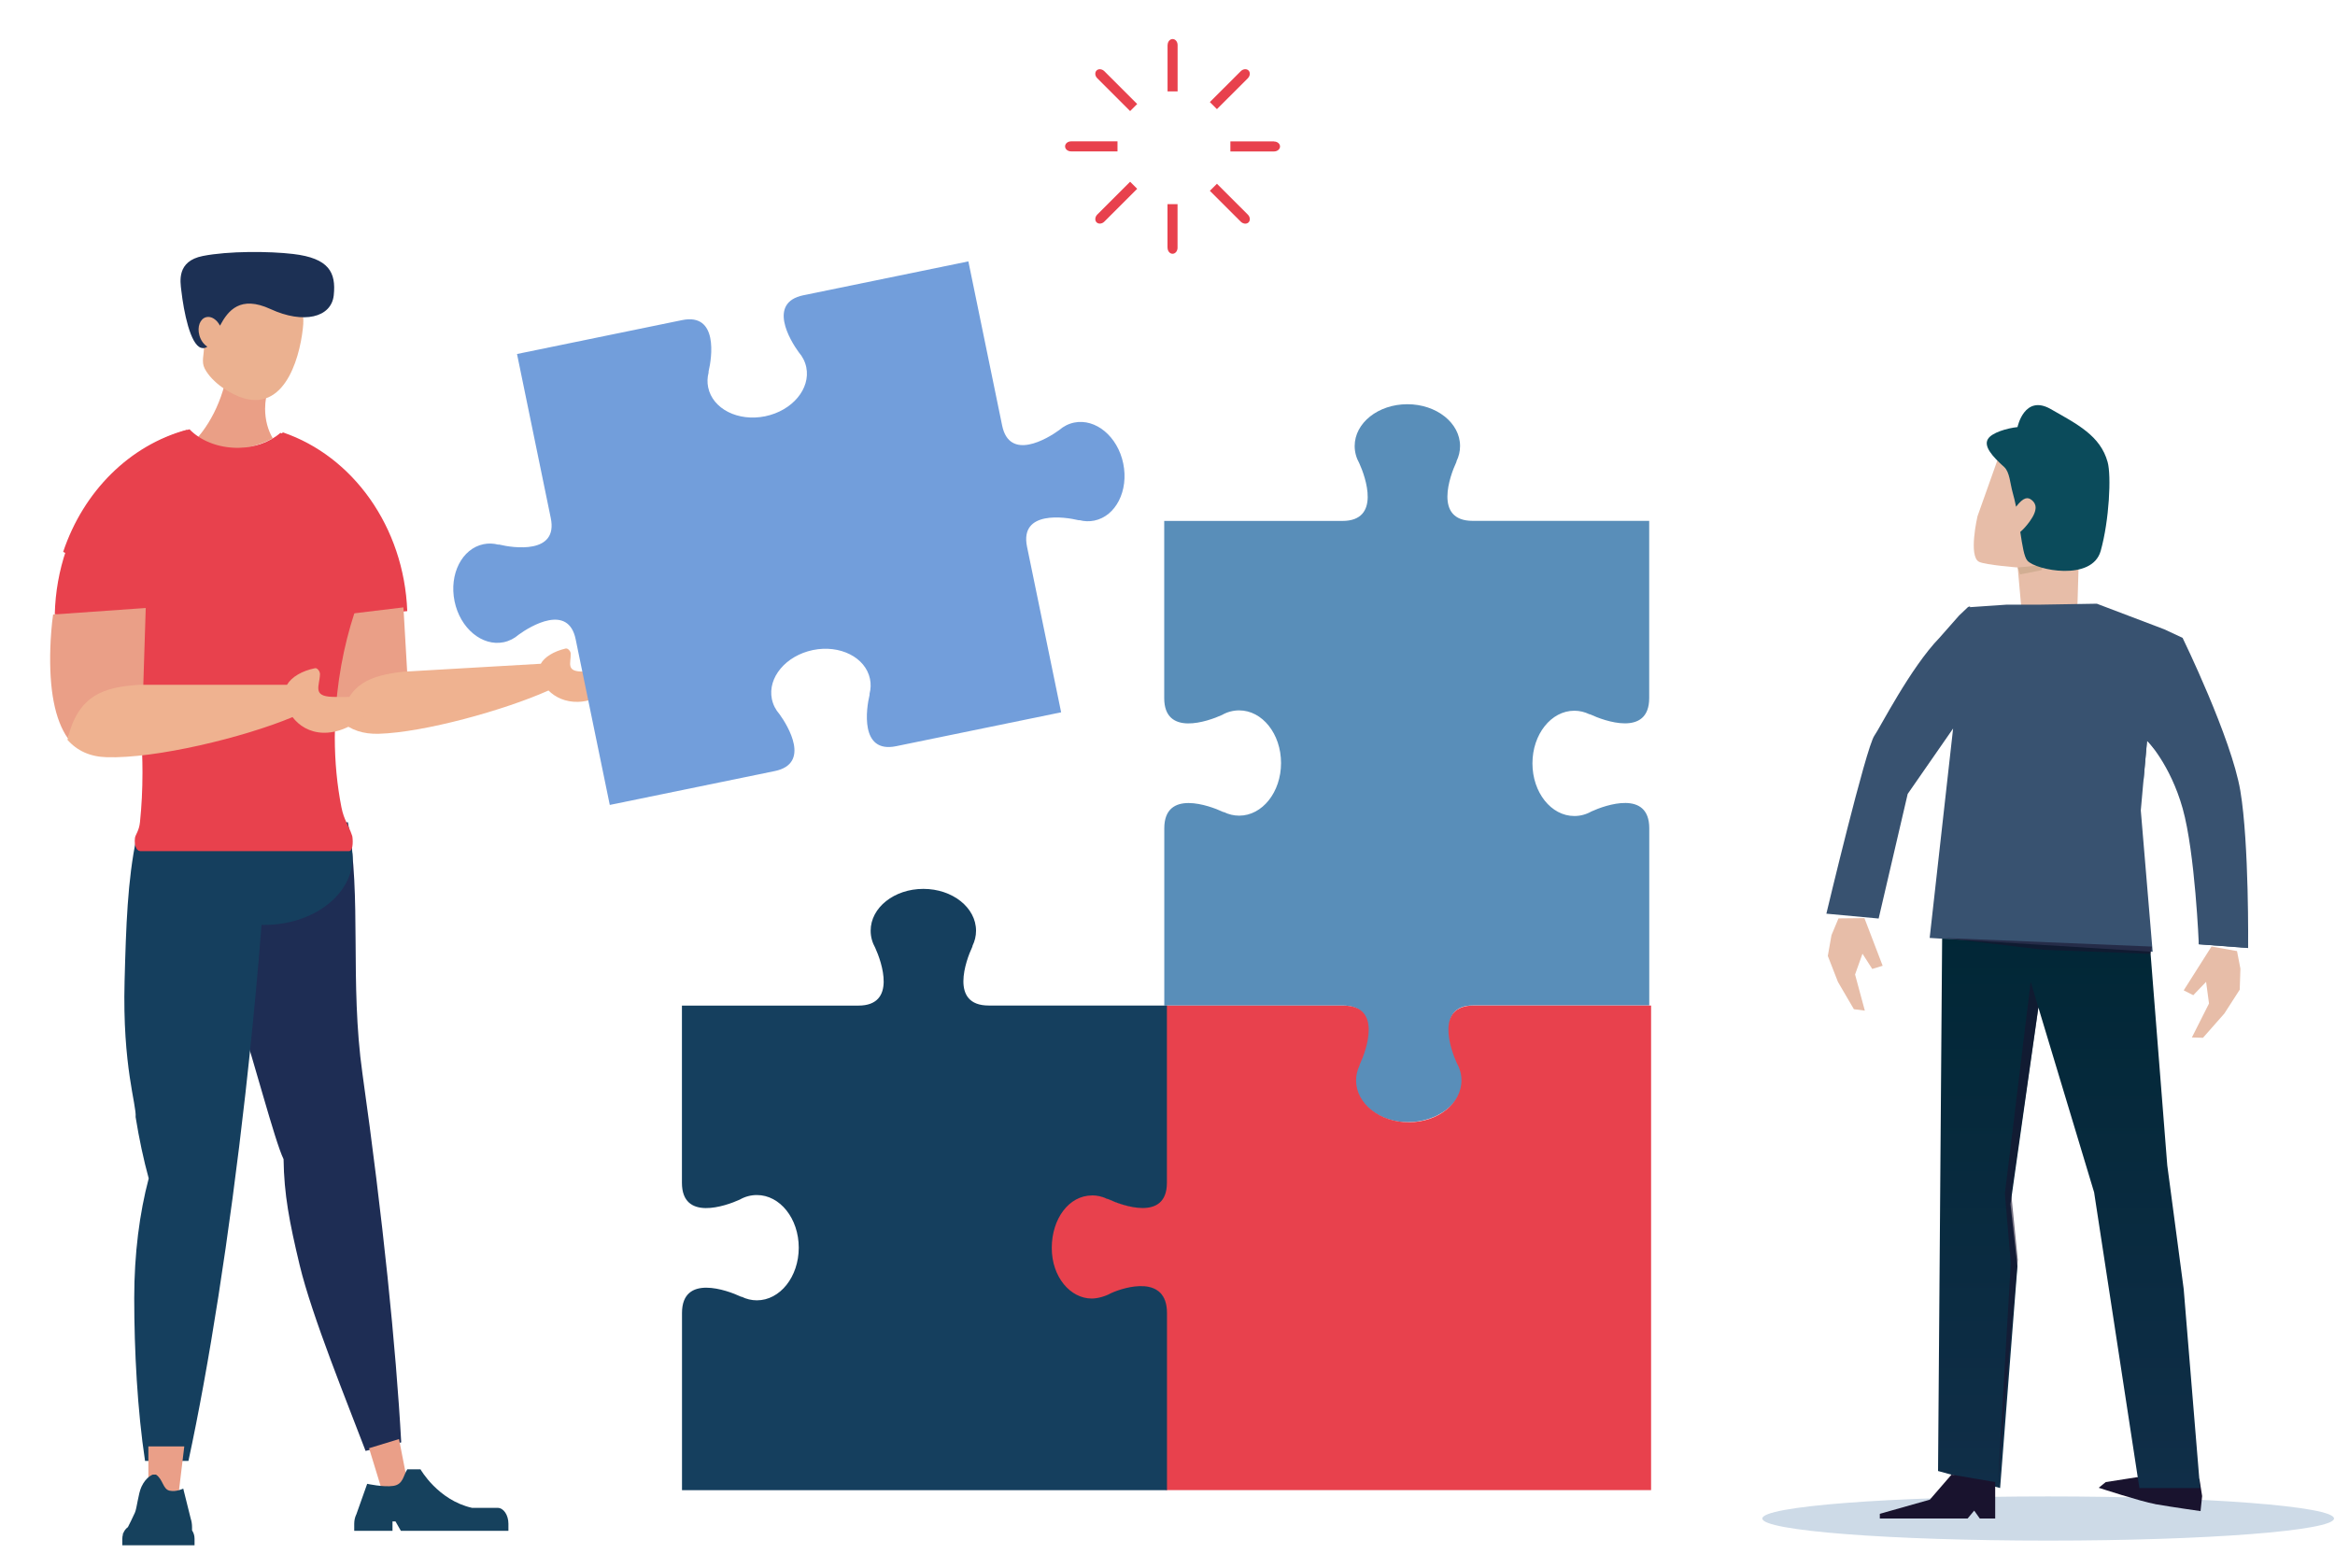 <svg xmlns="http://www.w3.org/2000/svg" width="600" height="403" viewBox="0 0 600 403" fill="none"><path d="M375.841 277.612C375.841 276.045 375.414 274.55 374.665 273.215C373.009 269.601 368.994 258.392 378.454 258.392H423.794V212.857C423.794 202.942 412.553 206.876 408.936 208.532C407.6 209.297 406.104 209.706 404.536 209.706C398.585 209.706 393.775 203.654 393.775 196.178C393.775 188.701 398.585 182.649 404.536 182.649C405.908 182.649 407.208 182.969 408.42 183.557C408.509 183.557 408.616 183.557 408.722 183.628C412.09 185.212 423.777 189.502 423.777 179.391V133.857H378.436C368.317 133.857 372.61 122.179 374.196 118.815C374.249 118.708 374.267 118.601 374.267 118.512C374.855 117.302 375.176 116.002 375.176 114.631C375.176 108.686 369.118 103.88 361.636 103.88C354.153 103.88 348.096 108.686 348.096 114.631C348.096 116.198 348.523 117.693 349.272 119.028C350.928 122.642 354.848 133.874 344.942 133.874H299.156V179.409C299.156 189.324 310.398 185.39 314.014 183.735C315.351 182.969 316.847 182.56 318.415 182.56C324.365 182.56 329.176 188.612 329.176 196.089C329.176 203.565 324.365 209.617 318.415 209.617C317.043 209.617 315.743 209.297 314.531 208.71C314.442 208.71 314.335 208.71 314.228 208.638C310.861 207.054 299.174 202.764 299.174 212.875V258.41H344.96C355.08 258.41 350.786 270.087 349.2 273.452C349.147 273.558 349.129 273.665 349.129 273.754C348.541 274.965 348.221 276.264 348.221 277.635C348.221 283.58 354.278 288.387 361.76 288.387C369.243 288.387 375.841 283.557 375.841 277.612Z" fill="#598EB9"></path><path d="M424.263 382.928V258.41H378.69C368.767 258.41 372.704 269.642 374.361 273.256C375.127 274.591 375.537 276.086 375.537 277.653C375.537 283.598 369.48 288.404 361.997 288.404C354.515 288.404 348.457 283.598 348.457 277.653C348.457 276.282 348.778 274.983 349.366 273.772C349.366 273.683 349.366 273.576 349.437 273.469C351.023 270.105 355.316 258.428 345.197 258.428H299.625V303.731C299.625 313.842 287.938 309.552 284.57 307.968C284.463 307.914 284.357 307.896 284.267 307.896C283.056 307.309 281.756 306.989 280.384 306.989C274.433 306.989 269.623 313.041 269.623 320.517C269.623 327.994 274.433 334.046 280.384 334.046C281.951 334.046 283.448 333.619 284.784 332.871C288.401 331.216 299.642 327.3 299.642 337.197V382.945H424.263V382.928Z" fill="#E8414D"></path><path d="M280.608 307.202C281.98 307.202 283.28 307.523 284.492 308.11C284.581 308.11 284.688 308.11 284.795 308.181C288.162 309.766 299.849 314.056 299.849 303.945V258.41H254.063C243.943 258.41 248.237 246.732 249.823 243.368C249.876 243.261 249.894 243.154 249.894 243.065C250.482 241.855 250.802 240.555 250.802 239.185C250.802 233.239 244.745 228.433 237.263 228.433C229.78 228.433 223.723 233.239 223.723 239.185C223.723 240.751 224.15 242.247 224.899 243.582C226.555 247.195 230.475 258.428 220.569 258.428H175.229V303.963C175.229 313.878 186.47 309.944 190.087 308.288C191.423 307.523 192.919 307.113 194.487 307.113C200.438 307.113 205.248 313.166 205.248 320.642C205.248 328.118 200.438 334.171 194.487 334.171C193.115 334.171 191.815 333.85 190.603 333.263C190.514 333.263 190.407 333.263 190.301 333.192C186.933 331.607 175.246 327.317 175.246 337.428V382.963H299.867V337.428C299.867 327.513 289.08 330.686 285.463 332.342C284.127 333.107 282.101 333.71 280.533 333.71C275.055 333.71 270.262 328.188 270.262 320.712C270.262 313.235 274.658 307.22 280.608 307.22V307.202Z" fill="#153F5E"></path><path d="M526.294 395.922C566.861 395.922 599.748 393.38 599.748 390.244C599.748 387.108 566.861 384.565 526.294 384.565C485.726 384.565 452.84 387.108 452.84 390.244C452.84 393.38 485.726 395.922 526.294 395.922Z" fill="#CDDAE7"></path><path d="M534.274 140.247C534.274 140.247 541.4 131.631 539.316 121.752C538.211 116.536 524.546 112.673 519.879 112.673C515.211 112.673 513.091 118.726 513.091 118.726L508.138 132.664C508.138 132.664 505.715 143.042 508.566 144.395C510.258 145.196 518.471 145.836 518.471 145.836L519.647 158.991L533.811 155.841L534.274 140.229V140.247Z" fill="#E7BDA8"></path><path d="M530.478 136.705L524.528 146.549L519.076 147.617L518.471 145.836L524.19 145.285L529.837 136.705H530.478Z" fill="#D2AE93"></path><path d="M553.746 386.541C558.378 387.342 565.45 388.339 565.45 388.339L565.86 384.476L565.165 380.062L549.06 379.634L541.097 380.88L539.279 382.34C539.279 382.34 550.182 385.9 553.763 386.523L553.746 386.541Z" fill="#19132E"></path><path d="M498 378.032L513.945 382.411L518.399 325.43L516.617 309.481L523.779 258.908L538.103 306.419L549.737 382.411H565.325L561.121 331.269L556.898 299.459L552.427 242.745L518.595 240.68L499.069 238.668L498 378.032Z" fill="url(#paint0_linear_3181_4236)"></path><path d="M469.303 234.806C469.303 234.806 479.511 191.977 481.649 189.039C483.003 187.188 490.86 171.63 498.413 163.851L503.42 158.173L505.647 156.054C505.771 155.93 506.217 155.841 506.217 155.841V156.036L515.534 155.396H523.765L538.802 155.146L556.101 161.715L573.578 203.69L577.657 243.617L564.99 242.656L565.329 205.06L551.7 190.339L550.097 208.264L553.143 244.596L495.848 241.036L502.279 183.557L502.422 186.423L490.2 204.028L482.736 236.052L469.303 234.806Z" fill="#385270"></path><path opacity="0.6" d="M515.176 306.757L516.69 324.576L513.412 380.88L518.49 323.722L516.815 306.935L523.781 258.908L521.803 252.286L515.176 306.757Z" fill="#19132E"></path><path d="M483.039 390.244H505.594L507.286 388.214L508.729 390.244H512.684V380.88L501.46 378.958L495.884 385.402L483.039 389.033V390.244Z" fill="#19132E"></path><path d="M561.123 254.511L563.582 255.757L566.877 252.322L567.626 257.894L563.225 266.616L566.076 266.705L571.563 260.475L575.518 254.333L575.696 248.94L574.823 244.418L568.267 243.243L561.123 254.511Z" fill="#E7BDA8"></path><path opacity="0.6" d="M552.605 245.13L525.205 244.098L499.604 241.054L552.961 243.261L552.605 245.13Z" fill="#19132E"></path><path d="M483.766 248.192L481.094 249.011L478.582 245.095L476.675 250.435L479.187 259.727L476.373 259.353L472.275 252.34L469.674 245.664L470.618 240.324L472.417 236.016L479.08 235.945L483.766 248.192Z" fill="#E7BDA8"></path><path d="M510.812 112.834C511.792 111.178 515.747 110.039 518.419 109.754C518.419 109.754 520.165 101.245 526.953 105.126C533.741 109.006 539.709 111.944 541.58 118.761C542.542 122.232 542.007 133.643 539.798 141.564C537.589 149.486 523.123 146.531 520.967 144.092C520.112 143.131 519.667 140.229 519.132 136.705C519.934 136.01 520.771 135.085 521.555 133.999C523.764 130.937 523.194 129.424 522.107 128.534C521.092 127.697 520.005 127.68 518.045 130.225C517.796 128.979 517.511 127.751 517.172 126.576C516.513 124.262 516.424 121.307 514.981 120.007C511.899 117.248 509.69 114.703 510.812 112.834Z" fill="#0B4B5B"></path><path d="M556.117 161.715L560.838 163.922C560.838 163.922 573.398 189.68 575.678 203.245C577.959 216.809 577.674 243.635 577.674 243.635L565.007 242.674C565.007 242.674 564.063 219.194 560.856 207.766C557.631 196.338 551.716 190.339 551.716 190.339L550.737 201.198C550.737 200.468 550.719 199.738 550.719 199.008C550.719 184.945 551.805 172.004 556.135 161.715H556.117Z" fill="#385270"></path><path d="M54.906 217.699C55.548 228.593 55.031 231.708 58.006 245.522C62.62 266.954 62.104 261.899 62.549 264.907C64.598 270.194 70.638 293.442 72.864 297.892C72.989 306.953 74.361 314.073 76.998 325.11C80.151 338.283 89.308 360.641 93.94 372.87L103.098 370.68C101.761 346.293 98.341 312.81 93.139 275.944C89.807 252.34 93.014 230.444 89.379 211.291L54.906 217.681V217.699Z" fill="#1E2D54"></path><path d="M35.043 215.421C32.78 226.172 32.388 237.974 32.014 252.126C31.426 274.039 35.15 284.043 34.847 287.069C35.755 292.695 36.878 297.981 38.214 302.841C35.862 311.688 34.491 322.226 34.491 333.583C34.491 347.13 35.31 362.456 37.27 375.433H48.422C53.607 351.402 58.898 318.043 63.067 280.981C65.739 257.253 67.61 234.913 68.697 215.438H35.043V215.421Z" fill="#153F5E"></path><path d="M67.914 237.69C80.449 237.69 90.611 229.935 90.611 220.369C90.611 210.803 80.449 203.049 67.914 203.049C55.379 203.049 45.217 210.803 45.217 220.369C45.217 229.935 55.379 237.69 67.914 237.69Z" fill="#153F5E"></path><path d="M45.964 383.266H38.125V371.713H47.353L45.964 383.266Z" fill="#EA9F88"></path><path d="M49.35 393.306V392.505C49.35 391.686 49.225 390.902 49.011 390.279L47.087 382.554C47.087 382.554 45.306 383.462 43.578 383.088C41.832 382.714 41.921 380.204 40.086 378.958H39.248C39.248 378.958 37.538 379.528 36.362 382.055C35.507 383.871 35.204 387.556 34.652 388.766C34.029 390.137 33.369 391.454 32.87 392.451C32.318 392.843 31.873 393.43 31.623 394.16C30.964 394.16 30.822 394.178 31.623 394.213C31.499 394.605 31.427 395.014 31.427 395.442V397.115H49.991V395.442C49.991 394.641 49.76 393.911 49.368 393.323L49.35 393.306Z" fill="#16415D"></path><path d="M104.757 381.219L98.219 383.23L94.834 372.176L102.53 369.826L104.757 381.219Z" fill="#EA9F88"></path><path d="M91.52 389.3L94.353 381.325C94.353 381.325 98.54 382.251 101.087 381.859C103.635 381.468 103.635 379.154 104.65 377.605H108.053C108.053 377.605 112.525 385.526 121.29 387.502H127.864C129.396 387.502 130.643 389.336 130.643 391.597V393.412H103.011L101.622 390.991H100.856V393.412H91.022V391.597C91.022 390.742 91.2 389.959 91.502 389.3H91.52Z" fill="#16415D"></path><path d="M50.076 113.261C52.891 114.614 56.08 115.379 59.483 115.379C63.367 115.379 66.983 114.364 70.083 112.62C68.872 110.591 68.123 107.956 68.123 105.055C68.123 101.12 69.477 97.632 71.562 95.549V90.618H59.02C58.467 99.821 55.082 107.867 50.076 113.243V113.261Z" fill="#EA9F86"></path><path d="M77.923 83.124C78.44 75.95 70.619 75.113 64.865 74.686C61.159 74.419 57.809 74.686 55.387 78.353C54.781 77.481 53.445 79.029 52.501 78.994C50.541 78.923 49.312 79.528 49.205 82.287C49.098 85.046 50.167 88.909 52.126 88.98C52.215 88.98 52.304 88.963 52.411 88.945C52.483 91.205 51.645 92.914 52.625 94.766C54.532 98.379 59.27 101.37 62.691 102.367C73.879 105.589 77.424 90.28 77.941 83.106L77.923 83.124Z" fill="#EBB190"></path><path d="M85.764 75.843C86.369 70.058 84.588 66.355 75.306 65.269C69.142 64.54 58.702 64.486 52.11 65.786C45.376 67.121 46.32 72.354 46.587 74.633C47.228 80.24 48.903 88.482 51.629 89.372C52.27 89.585 52.805 89.443 53.286 89.087C52.377 88.535 51.593 87.485 51.237 86.186C50.613 83.978 51.415 81.895 53.001 81.504C54.301 81.183 55.709 82.127 56.528 83.693C58.613 79.759 61.766 75.861 69.498 79.421C77.978 83.337 85.158 81.628 85.764 75.861V75.843Z" fill="#1C3054"></path><path d="M55.106 159.65C72.69 159.65 89.436 158.724 104.651 157.051C103.814 135.37 90.648 117.23 72.707 111.125C69.91 113.563 65.759 115.094 61.109 115.094C55.978 115.094 51.471 113.207 48.692 110.324C29.202 115.557 14.629 134.764 14.076 157.87C26.939 159.009 40.728 159.615 55.088 159.615L55.106 159.65Z" fill="#E8414D"></path><path d="M103.668 156.09L104.648 173.036C95.473 175.208 89.594 179.071 87.634 185.034C84.16 181.243 82.183 174.87 81.666 165.934C81.541 163.869 81.506 160.682 81.666 158.742L103.668 156.09Z" fill="#EA9F87"></path><path d="M87.582 185.372C89.185 175.439 95.528 173.57 103.58 172.627L138.962 170.58C139.924 168.835 142.276 167.393 145.34 166.664C145.91 166.521 146.605 167.34 146.641 167.892C146.783 170.384 145.18 172.716 150.079 172.574C152.342 172.502 156.831 172.253 159.237 171.79C159.842 171.683 161.909 171.719 160.644 173.535C158.649 176.419 153.821 180.21 148.565 180.37C145.251 180.459 142.668 179.178 140.94 177.451C129.627 182.506 108.996 188.238 97.291 188.577C93.354 188.683 90.13 187.615 87.6 185.372H87.582Z" fill="#EFB290"></path><path d="M35.968 218.731H89.682C90.912 218.731 90.662 215.296 90.502 214.815C89.469 211.736 88.418 210.899 87.723 207.41C86.636 201.874 86.03 195.857 86.03 189.449C86.03 169.209 92.123 150.091 100.122 138.823C94.813 125.686 84.605 115.521 72.045 111.249C69.248 113.688 65.097 115.219 60.447 115.219C55.316 115.219 50.809 113.332 48.029 110.448C33.314 114.4 21.413 126.309 16.229 141.831C27.826 146.94 36.61 170.366 36.61 198.51C36.61 202.906 36.396 207.179 35.968 211.291C35.737 213.534 34.792 214.513 34.685 215.314C34.365 217.557 35.327 218.714 35.968 218.714V218.731Z" fill="#E8414D"></path><path d="M37.448 156.25L36.806 176.561C26.776 178.537 20.113 182.738 17.423 189.734C14.092 184.963 12.595 177.22 12.934 166.521C13.005 164.047 13.29 160.238 13.646 157.923L37.43 156.25H37.448Z" fill="#EA9F87"></path><path d="M17.336 190.125C20.026 178.377 27.01 176.579 35.704 175.991H73.74C74.934 173.962 77.606 172.396 80.956 171.719C81.579 171.595 82.256 172.627 82.221 173.268C82.132 176.258 80.172 178.929 85.427 179.089C87.85 179.16 92.696 179.16 95.297 178.786C95.957 178.697 98.166 178.875 96.634 180.976C94.211 184.287 88.67 188.488 83.04 188.31C79.477 188.203 76.84 186.476 75.166 184.287C62.57 189.556 39.926 195.003 27.366 194.593C23.162 194.469 19.812 192.956 17.318 190.108L17.336 190.125Z" fill="#EFB290"></path><path d="M223.551 174.478C223.819 175.76 223.765 177.024 223.445 178.27C223.462 178.359 223.462 178.466 223.445 178.573C222.607 182.008 220.861 193.703 230.268 191.763L272.669 183.058L263.904 140.496C261.962 131.097 273.667 132.842 277.105 133.679C277.212 133.714 277.319 133.714 277.408 133.679C278.637 133.999 279.92 134.052 281.203 133.785C286.726 132.646 290.057 126.095 288.632 119.135C287.207 112.175 281.559 107.476 276.019 108.597C274.558 108.9 273.257 109.576 272.152 110.537C269.106 112.762 259.397 118.565 257.508 109.345L248.832 67.174L206.431 75.879C197.202 77.784 203.01 87.467 205.237 90.511C206.199 91.615 206.876 92.914 207.179 94.374C208.319 99.892 203.598 105.535 196.632 106.977C189.666 108.401 183.11 105.09 181.97 99.554C181.703 98.272 181.756 97.008 182.077 95.763C182.059 95.674 182.059 95.567 182.077 95.46C182.914 92.024 184.66 80.329 175.253 82.269L132.852 90.974L141.528 133.144C143.47 142.543 131.765 140.799 128.327 139.962C128.22 139.927 128.113 139.927 128.024 139.962C126.795 139.642 125.512 139.588 124.229 139.855C118.706 140.995 115.375 147.545 116.8 154.506C118.225 161.466 123.873 166.165 129.414 165.044C130.875 164.741 132.175 164.065 133.28 163.103C136.326 160.878 146.036 155.075 147.924 164.296L156.689 206.858L199.091 198.154C208.319 196.249 202.511 186.565 200.284 183.521C199.322 182.418 198.645 181.118 198.342 179.658C197.202 174.14 201.923 168.497 208.889 167.055C215.855 165.631 222.411 168.942 223.551 174.478Z" fill="#729EDB"></path><path d="M300.014 11.582V23.491H302.597V11.582C302.597 10.727 302.027 10.033 301.314 10.033C300.602 10.033 300.031 10.727 300.031 11.582H300.014Z" fill="#E8414D"></path><path d="M300.016 63.667C300.016 64.522 300.586 65.216 301.299 65.216C302.011 65.216 302.581 64.522 302.581 63.667V52.471H299.998V63.667H300.016Z" fill="#E8414D"></path><path d="M273.684 37.624C273.684 38.337 274.378 38.906 275.234 38.906H287.152V36.325H275.234C274.378 36.325 273.684 36.895 273.684 37.607V37.624Z" fill="#E8414D"></path><path d="M327.364 36.343H316.158V38.924H327.364C328.219 38.924 328.914 38.354 328.914 37.642C328.914 36.93 328.219 36.361 327.364 36.361V36.343Z" fill="#E8414D"></path><path d="M281.97 20.126L290.397 28.546L292.214 26.73L283.787 18.31C283.182 17.705 282.273 17.616 281.774 18.114C281.275 18.613 281.347 19.521 281.97 20.126Z" fill="#E8414D"></path><path d="M318.813 56.956C319.418 57.562 320.327 57.651 320.826 57.152C321.325 56.654 321.253 55.746 320.63 55.141L312.702 47.219L310.885 49.035L318.813 56.956Z" fill="#E8414D"></path><path d="M281.772 57.134C282.271 57.633 283.18 57.562 283.785 56.939L292.212 48.519L290.395 46.703L281.968 55.123C281.363 55.728 281.273 56.636 281.772 57.134Z" fill="#E8414D"></path><path d="M318.813 18.311L310.885 26.232L312.702 28.048L320.63 20.126C321.236 19.521 321.325 18.613 320.826 18.115C320.327 17.616 319.418 17.687 318.813 18.311Z" fill="#E8414D"></path><defs><linearGradient id="paint0_linear_3181_4236" x1="531.672" y1="382.411" x2="531.672" y2="238.668" gradientUnits="userSpaceOnUse"><stop stop-color="#102E48"></stop><stop offset="1" stop-color="#012736"></stop></linearGradient></defs></svg>